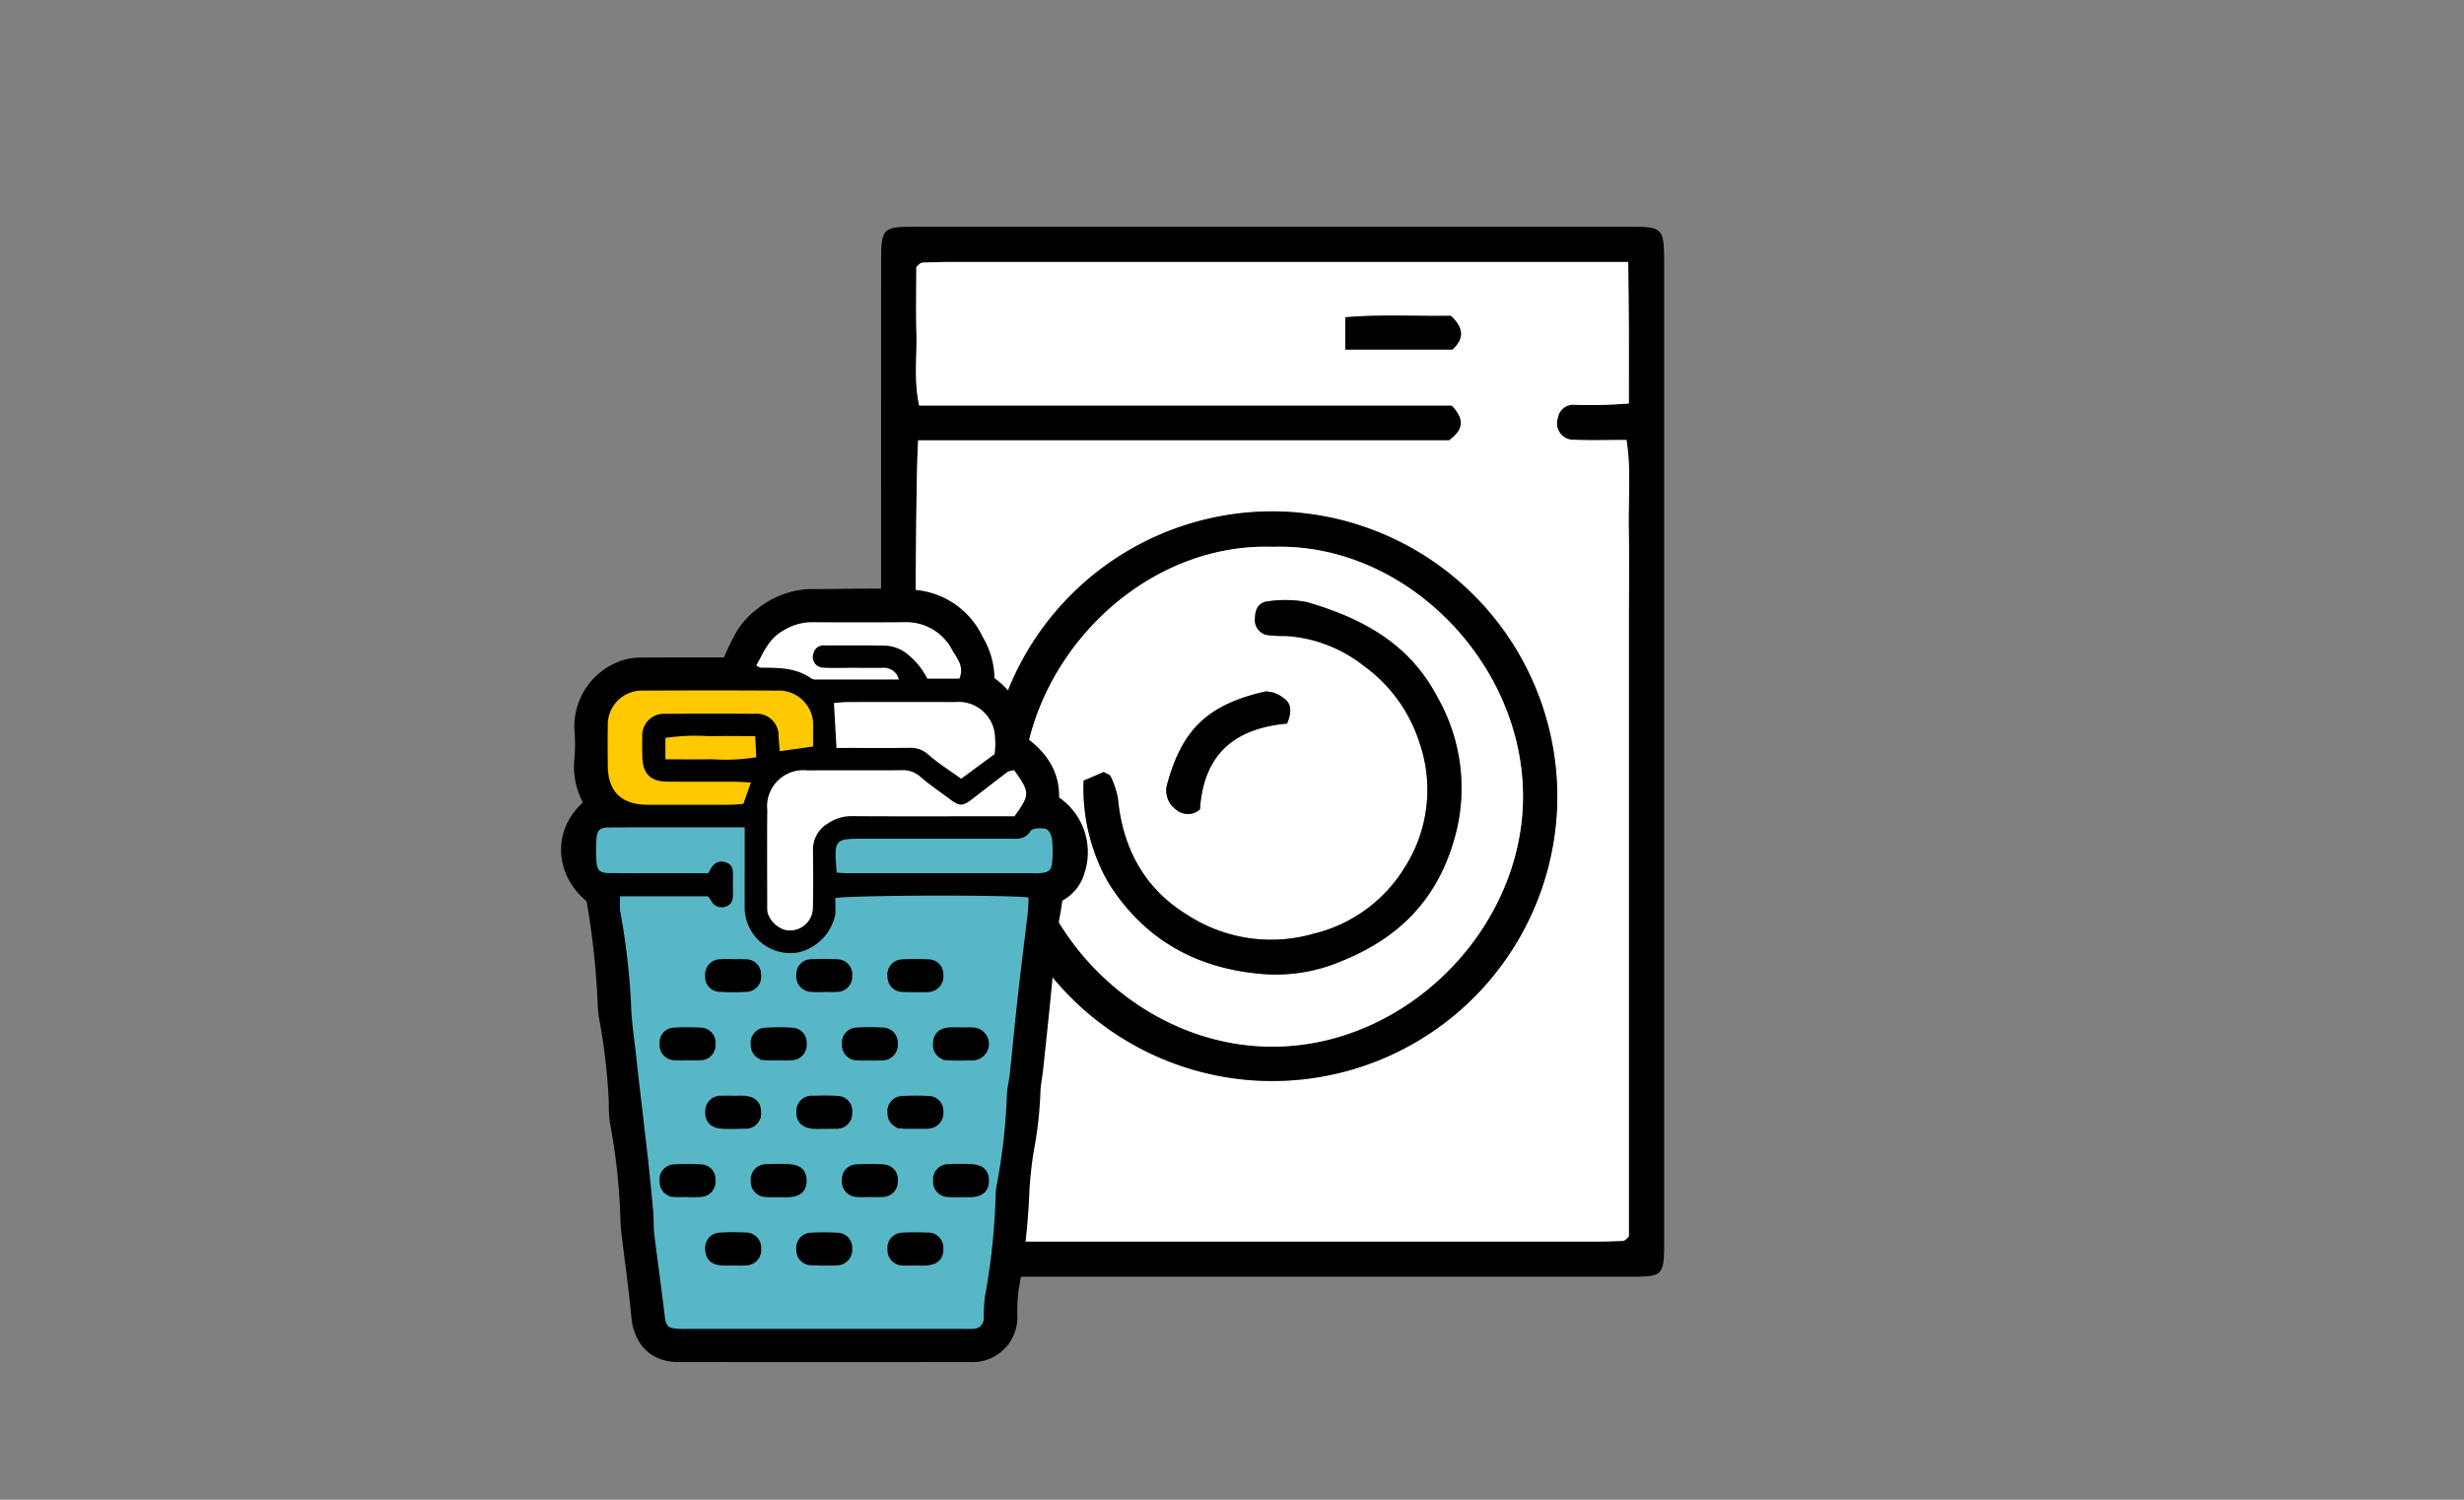 <svg xmlns="http://www.w3.org/2000/svg" width="230" height="140" viewBox="0 0 230 140"><rect x="0" y="0" width="230" height="140" fill="#808080" stroke="none"/><defs><style>.cls-1{fill:#fff;}.cls-2,.cls-5{stroke:#000;stroke-miterlimit:10;}.cls-2{stroke-width:2px;}.cls-3{fill:#58b7c6;}.cls-4{fill:#ffc900;}.cls-6{fill:none;}</style></defs><g id="レイヤー_2" data-name="レイヤー 2"><g id="layout"><path d="M155.335,70.267q0,22.7,0,45.39c0,3.524,0,3.527-3.492,3.528q-32.936,0-65.871,0c-3.732,0-3.733,0-3.733-3.577q0-45.39.007-90.78c0-3.663,0-3.666,3.631-3.666h65.872c3.584,0,3.587,0,3.587,3.71Q155.337,47.571,155.335,70.267ZM85.708,41.108c-.458,5.6-.274,72.6.21,74.788q31.509,0,63.079,0c.83,0,1.659-.033,2.489-.06a.5.5,0,0,0,.236-.11,4.306,4.306,0,0,0,.324-.313V57.676c0-2.77.042-5.54-.012-8.308-.053-2.728.237-5.475-.21-8.3-1.718,0-3.283.057-4.843-.017A1.537,1.537,0,0,1,145.42,39a1.445,1.445,0,0,1,1.6-1.211,45.466,45.466,0,0,0,5.03-.128c0-2.319.007-4.431,0-6.543-.01-2.181-.037-4.362-.057-6.662-21.336,0-42.373,0-63.41,0-.83,0-1.66.035-2.489.062a.483.483,0,0,0-.235.112,3.86,3.86,0,0,0-.319.313c0,2-.041,4.112.012,6.227.054,2.173-.253,4.372.258,6.682h49.707c1.222,1.272,1.121,2.263-.256,3.255Z"/><path class="cls-1" d="M85.708,41.108h49.547c1.377-.992,1.478-1.983.256-3.255H85.8c-.511-2.31-.2-4.509-.258-6.682-.053-2.115-.012-4.232-.012-6.227a3.86,3.86,0,0,1,.319-.313.483.483,0,0,1,.235-.112c.829-.027,1.659-.061,2.489-.062,21.037,0,42.074,0,63.41,0,.02,2.3.047,4.481.057,6.662.009,2.112,0,4.224,0,6.543a45.466,45.466,0,0,1-5.03.128A1.445,1.445,0,0,0,145.42,39a1.537,1.537,0,0,0,1.561,2.055c1.56.074,3.125.017,4.843.017.447,2.822.157,5.569.21,8.3.054,2.768.012,5.538.012,8.308v57.735a4.306,4.306,0,0,1-.324.313.5.5,0,0,1-.236.11c-.83.027-1.659.06-2.489.06q-31.554,0-63.079,0C85.434,113.7,85.25,46.711,85.708,41.108Zm59.655,33.356a26.586,26.586,0,1,0-26.84,26.464A26.68,26.68,0,0,0,145.363,74.464Zm-9.935-44.981c-3.154.049-6.491-.152-9.855.134V32.63H135.58C136.621,31.664,136.712,30.671,135.428,29.483Z"/><path d="M145.363,74.464a26.586,26.586,0,1,1-26.3-26.73A26.681,26.681,0,0,1,145.363,74.464ZM118.819,51.047c-12.476-.422-23.29,10.83-23.4,23.04C95.31,86.466,106.053,97.626,118.647,97.7c12.571.077,23.474-10.944,23.516-23.286C142.206,61.922,131.234,50.644,118.819,51.047Z"/><path d="M135.428,29.483c1.284,1.188,1.193,2.181.152,3.147H125.573V29.617C128.937,29.331,132.274,29.532,135.428,29.483Z"/><path class="cls-1" d="M118.819,51.047c12.415-.4,23.387,10.875,23.344,23.371-.042,12.342-10.945,23.363-23.516,23.286-12.594-.078-23.337-11.238-23.226-23.617C95.529,61.877,106.343,50.625,118.819,51.047ZM101.153,72.872a17.8,17.8,0,0,0,2.281,9.487c3.4,5.43,8.4,8.156,14.745,8.587a15.649,15.649,0,0,0,6.975-1.2c5.271-2.106,8.88-5.595,10.543-11.246a17.145,17.145,0,0,0-1.544-13.467c-2.622-5-7.1-7.363-12.2-8.831a10.685,10.685,0,0,0-3.574-.061c-.867.06-1.222.728-1.226,1.563a1.409,1.409,0,0,0,1.206,1.592,12.451,12.451,0,0,0,1.654.077,13.013,13.013,0,0,1,7.3,2.794,14.175,14.175,0,0,1,5.233,7.294,13.458,13.458,0,0,1-1.465,11.59,13.7,13.7,0,0,1-8.4,6.1,14.344,14.344,0,0,1-11.861-1.751c-4-2.445-6.03-6.225-6.468-10.891a7.9,7.9,0,0,0-.69-2.046c-.052-.132-.292-.189-.626-.39Zm18.99-5.33c.4-1,.488-1.829-.339-2.38a2.65,2.65,0,0,0-1.688-.612c-5.321,1.212-7.735,3.478-9.147,8.581a2.188,2.188,0,0,0,.822,2.454,1.678,1.678,0,0,0,2.216-.028C112.38,69.972,115.706,67.957,120.143,67.542Z"/><path d="M101.153,72.872l1.877-.806c.334.2.574.258.626.39a7.9,7.9,0,0,1,.69,2.046c.438,4.666,2.468,8.446,6.468,10.891a14.344,14.344,0,0,0,11.861,1.751,13.7,13.7,0,0,0,8.4-6.1,13.458,13.458,0,0,0,1.465-11.59,14.175,14.175,0,0,0-5.233-7.294,13.013,13.013,0,0,0-7.3-2.794,12.451,12.451,0,0,1-1.654-.077,1.409,1.409,0,0,1-1.206-1.592c0-.835.359-1.5,1.226-1.563a10.685,10.685,0,0,1,3.574.061c5.1,1.468,9.576,3.831,12.2,8.831A17.145,17.145,0,0,1,135.7,78.5c-1.663,5.651-5.272,9.14-10.543,11.246a15.649,15.649,0,0,1-6.975,1.2c-6.348-.431-11.349-3.157-14.745-8.587A17.8,17.8,0,0,1,101.153,72.872Z"/><path d="M120.143,67.542c-4.437.415-7.763,2.43-8.136,8.015a1.678,1.678,0,0,1-2.216.028,2.188,2.188,0,0,1-.822-2.454c1.412-5.1,3.826-7.369,9.147-8.581a2.65,2.65,0,0,1,1.688.612C120.631,65.713,120.543,66.54,120.143,67.542Z"/><path class="cls-2" d="M55.669,83.574c-3.035-2.265-3.055-6.168-.1-8.309.007-.114.063-.262.012-.337a6.141,6.141,0,0,1-.963-4.036,17.616,17.616,0,0,0,0-2.832,5.494,5.494,0,0,1,3.847-5.485,5.014,5.014,0,0,1,1.559-.193c2.715-.019,5.43-.009,8.224-.009a23.941,23.941,0,0,1,1.313-2.812,6.5,6.5,0,0,1,1.752-1.937,7.368,7.368,0,0,1,4.167-1.632c3.188.01,6.385-.139,9.561.052a6.682,6.682,0,0,1,5.8,3.875,6.8,6.8,0,0,1,.98,3.915,6.829,6.829,0,0,1,3.24,5.735c1.821,1.276,2.984,2.916,2.778,5.243a1.323,1.323,0,0,0,.226.31,5.2,5.2,0,0,1,2.2,6.113,3.237,3.237,0,0,1-1.488,1.907,1.181,1.181,0,0,0-.628.966c-.159,1.159-.427,2.3-.565,3.463-.187,1.573-.281,3.156-.437,4.732-.243,2.452-.5,4.9-.761,7.351-.086.814-.269,1.625-.276,2.438a34.819,34.819,0,0,1-.577,5.063,35.61,35.61,0,0,0-.468,4.545,67.6,67.6,0,0,1-1,8.728,20.164,20.164,0,0,0-.107,2.3,3.181,3.181,0,0,1-3.405,3.414q-13.636.02-27.273,0c-2.006,0-3.167-1.277-3.352-3.3-.241-2.623-.619-5.232-.929-7.849-.055-.467-.084-.939-.094-1.409a57.674,57.674,0,0,0-.982-8.906,11.754,11.754,0,0,1-.093-1.764,56.7,56.7,0,0,0-.926-8.029,9.165,9.165,0,0,1-.121-1.4A74.108,74.108,0,0,0,55.669,83.574Zm2.213.094a9.941,9.941,0,0,0,.009,1.413A64.727,64.727,0,0,1,58.9,93.81c.042,1.52.282,3.035.448,4.55.184,1.688.385,3.374.58,5.061.2,1.745.415,3.489.6,5.236q.246,2.274.446,4.553c.057.646.008,1.3.086,1.945.3,2.5.664,4.99.956,7.489.141,1.206.255,1.361,1.523,1.408.177.006.355,0,.532,0H89.762c.354,0,.709.008,1.062-.01a.957.957,0,0,0,1.009-1,18.425,18.425,0,0,1,.1-1.943,61.731,61.731,0,0,0,1-9.085,7.673,7.673,0,0,1,.083-1.233A55.883,55.883,0,0,0,94,102.225c.015-.637.193-1.269.261-1.907.266-2.508.5-5.02.781-7.528s.6-5,.894-7.5c.059-.506.066-1.019.095-1.513-2-.264-16.565-.222-18.05.058,0,.5.036,1.022-.007,1.54A4.558,4.558,0,0,1,74.5,88.906a4.265,4.265,0,0,1-4.984-4.33c-.013-1.3,0-2.6,0-3.9V77.231c-4.355,0-8.535-.014-12.714.012-.869.006-1.082.29-1.135,1.229a16.1,16.1,0,0,0,0,1.771c.055,1.012.261,1.252,1.287,1.261,3.062.027,6.125.01,9.158.01l.315-.537a1.067,1.067,0,0,1,1.386-.449c.528.177.622.65.611,1.157q-.02.885,0,1.771c.01.509-.1.978-.626,1.146a1.075,1.075,0,0,1-1.382-.468c-.111-.189-.25-.363-.321-.466ZM94.675,71.9a1.992,1.992,0,0,0-.617.154c-1.118.844-2.222,1.707-3.332,2.564-.85.656-1.174.658-2,.033-.933-.7-1.913-1.351-2.791-2.117a2.419,2.419,0,0,0-1.745-.63c-2.949.025-5.9,0-8.847.015a3.377,3.377,0,0,0-3.721,3.714c-.032,2.949-.009,5.9-.007,8.847a4.268,4.268,0,0,0,.03.707A2.444,2.444,0,0,0,73.3,86.813a2.141,2.141,0,0,0,2.587-2.133c.04-1.769.029-3.539.007-5.308a2.806,2.806,0,0,1,1.374-2.494,3.863,3.863,0,0,1,2.3-.692c4.424.032,8.848.013,13.272.012H94.7C96.157,74.163,96.156,73.983,94.675,71.9ZM75.9,69.685c0-.646.01-1.227,0-1.806a3.211,3.211,0,0,0-3.426-3.406q-6.195-.033-12.39,0a3.186,3.186,0,0,0-3.351,3.3c-.028,1.238-.015,2.478,0,3.717q.032,3.62,3.729,3.64,3.806.016,7.611,0c.456,0,.912-.055,1.312-.081l.71-2c-.566-.026-1.087-.067-1.608-.069-2.065-.008-4.13.01-6.195-.009-1.6-.015-2.306-.754-2.335-2.377-.01-.59-.016-1.18,0-1.77a2.028,2.028,0,0,1,2.166-2.186q4.16-.036,8.319,0a2.041,2.041,0,0,1,2.238,2.121c.03.455.075.909.114,1.369Zm1.948-4.06.236,4.192h1.653c1.709,0,3.418.012,5.126-.007a2.394,2.394,0,0,1,1.758.6c.954.834,2.04,1.517,3.1,2.284l3.129-2.3c.026-.314.055-.546.06-.779a5.942,5.942,0,0,0-.024-.706,3.4,3.4,0,0,0-3.7-3.377q-5.037-.012-10.074,0C78.65,65.535,78.194,65.6,77.843,65.625ZM78.1,81.463c.4.021.684.05.972.05q8.66,0,17.321,0c.236,0,.473.014.707-.008.821-.08,1.059-.278,1.113-1.069a10.837,10.837,0,0,0-.015-2.116c-.045-.352-.315-.889-.577-.95-.451-.107-1.246-.08-1.418.193-.534.847-1.277.722-2.026.723q-6.716.008-13.433,0C77.843,78.294,77.843,78.3,78.1,81.463Zm5.8-18.03a1.419,1.419,0,0,0-1.507-1.094c-.946.009-1.891,0-2.836,0-.886,0-1.775.038-2.658-.014a.993.993,0,0,1-.965-1.343A.962.962,0,0,1,77,60.248c1.95,0,3.9-.028,5.848.031a3.653,3.653,0,0,1,1.476.5,6.8,6.8,0,0,1,2.235,2.57h2.991c.479-1.124-.2-1.869-.66-2.663a4.815,4.815,0,0,0-4.467-2.607q-4.343.03-8.685,0a5.1,5.1,0,0,0-2.646.792c-1.347.766-1.818,2.047-2.5,3.252.2.1.3.2.4.2,1.651.016,3.308-.022,4.745,1.015a.94.94,0,0,0,.515.091C78.782,63.435,81.313,63.433,83.9,63.433ZM62.111,70.88c1.555,0,2.911.03,4.265-.008A18.417,18.417,0,0,0,70.6,70.69l-.1-1.97c-1.547,0-2.9-.03-4.256.008a18.794,18.794,0,0,0-4.128.158Z"/><path class="cls-3" d="M57.882,83.668h8.209c.071.1.21.277.321.466a1.075,1.075,0,0,0,1.382.468c.529-.168.636-.637.626-1.146q-.018-.887,0-1.771c.011-.507-.083-.98-.611-1.157a1.067,1.067,0,0,0-1.386.449l-.315.537c-3.033,0-6.1.017-9.158-.01-1.026-.009-1.232-.249-1.287-1.261a16.1,16.1,0,0,1,0-1.771c.053-.939.266-1.223,1.135-1.229,4.179-.026,8.359-.012,12.714-.012v3.448c0,1.3-.01,2.6,0,3.9a4.265,4.265,0,0,0,4.984,4.33,4.558,4.558,0,0,0,3.468-3.531c.043-.518.007-1.043.007-1.54,1.485-.28,16.051-.322,18.05-.058-.029.494-.036,1.007-.095,1.513-.292,2.5-.615,5-.894,7.5s-.515,5.02-.781,7.528c-.068.638-.246,1.27-.261,1.907a55.883,55.883,0,0,1-.981,8.556,7.673,7.673,0,0,0-.083,1.233,61.731,61.731,0,0,1-1,9.085,18.425,18.425,0,0,0-.1,1.943.957.957,0,0,1-1.009,1c-.353.018-.708.01-1.062.01H64.078c-.177,0-.355.005-.532,0-1.268-.047-1.382-.2-1.523-1.408-.292-2.5-.651-4.991-.956-7.489-.078-.642-.029-1.3-.086-1.945q-.2-2.278-.446-4.553c-.189-1.747-.4-3.491-.6-5.236-.2-1.687-.4-3.373-.58-5.061-.166-1.515-.406-3.03-.448-4.55a64.727,64.727,0,0,0-1.012-8.729A9.941,9.941,0,0,1,57.882,83.668ZM89.656,96.411v0a10.426,10.426,0,0,0-1.061.006c-.685.069-.976.378-1,.994a.916.916,0,0,0,.914,1.068c.763.054,1.532.029,2.3.012a1.038,1.038,0,0,0,.082-2.068A10.852,10.852,0,0,0,89.656,96.411ZM76.954,92.1V92.1c.412,0,.828.032,1.236-.007a.9.9,0,0,0,.856-.946.923.923,0,0,0-.883-1.094,21.236,21.236,0,0,0-2.472,0,.875.875,0,0,0-.854.943.937.937,0,0,0,.881,1.1A10.187,10.187,0,0,0,76.954,92.1Zm-4.188,19.15v.005c.3,0,.591.019.884,0,.815-.062,1.136-.36,1.143-1.032s-.315-1-1.123-1.047a17.452,17.452,0,0,0-2.121,0,.919.919,0,0,0-.966,1.023.932.932,0,0,0,.946,1.042A11.594,11.594,0,0,0,72.766,111.252Zm-4.192-8.466c-.413,0-.826-.014-1.238,0a.938.938,0,0,0-1.006.991c-.032.671.308,1.043,1.082,1.087.7.04,1.414.019,2.121,0a.929.929,0,0,0,1.006-.988c.031-.675-.3-1.019-1.082-1.089C69.165,102.766,68.868,102.788,68.574,102.786Zm-4.41,8.452v.007a10.41,10.41,0,0,0,1.237-.009.94.94,0,0,0,.884-1.1.875.875,0,0,0-.852-.945,21.035,21.035,0,0,0-2.473,0,.917.917,0,0,0-.884,1.092.888.888,0,0,0,.852.947C63.337,111.269,63.752,111.238,64.164,111.238Zm12.75,6.38v.021c.3,0,.59,0,.884,0a2.3,2.3,0,0,0,.353-.014.956.956,0,0,0,.894-1.093.874.874,0,0,0-.841-.954,20.594,20.594,0,0,0-2.472-.006.915.915,0,0,0-.895,1.082.891.891,0,0,0,.842.957C76.087,117.651,76.5,117.618,76.914,117.618Zm.072-12.742v-.005c.354,0,.708.011,1.061,0a.932.932,0,0,0,1-1,.913.913,0,0,0-.912-1.068c-.762-.055-1.531-.033-2.3-.015a.93.93,0,0,0-1,1c-.028.671.311,1.02,1.089,1.085C76.277,104.9,76.633,104.876,76.986,104.876Zm8.448-.017v.017c.3,0,.589,0,.884,0a2.3,2.3,0,0,0,.353-.015.959.959,0,0,0,.883-1.1.876.876,0,0,0-.852-.945,21.477,21.477,0,0,0-2.473,0,.923.923,0,0,0-.885,1.093.9.9,0,0,0,.854.948C84.606,104.892,85.022,104.859,85.434,104.859ZM68.46,90.042v-.008a10.394,10.394,0,0,0-1.236.01.932.932,0,0,0-.893,1.086.872.872,0,0,0,.84.954,20.6,20.6,0,0,0,2.472.006.917.917,0,0,0,.9-1.083.893.893,0,0,0-.843-.956A12.123,12.123,0,0,0,68.46,90.042Zm12.656,8.45a11.61,11.61,0,0,0,1.238-.009A.934.934,0,0,0,83.3,97.44a.92.92,0,0,0-.966-1.022,17.98,17.98,0,0,0-2.3,0,.917.917,0,0,0-.946,1.039.935.935,0,0,0,.965,1.027A9.606,9.606,0,0,0,81.116,98.492Zm-.094,12.75c.471,0,.945.03,1.413-.008a.894.894,0,0,0,.866-.938.919.919,0,0,0-.872-1.1,21.7,21.7,0,0,0-2.473,0,.878.878,0,0,0-.865.935.94.94,0,0,0,.872,1.107A8.126,8.126,0,0,0,81.022,111.242ZM72.67,98.478v.005a10.4,10.4,0,0,0,1.236-.009.937.937,0,0,0,.887-1.094.877.877,0,0,0-.851-.948,21.034,21.034,0,0,0-2.473,0,.915.915,0,0,0-.886,1.089.893.893,0,0,0,.851.95C71.842,98.509,72.257,98.478,72.67,98.478Zm-8.649.005v-.006c.472,0,.946.032,1.414-.008a.887.887,0,0,0,.85-.948A.918.918,0,0,0,65.4,96.43a21.254,21.254,0,0,0-2.473,0,.872.872,0,0,0-.85.946.939.939,0,0,0,.886,1.1A8.129,8.129,0,0,0,64.021,98.483ZM85.445,92.1v.017c.294,0,.589,0,.884,0a2.066,2.066,0,0,0,.352-.017.965.965,0,0,0,.873-1.113.882.882,0,0,0-.866-.936,21.441,21.441,0,0,0-2.471,0,.92.92,0,0,0-.872,1.1.9.9,0,0,0,.864.938C84.618,92.128,85.032,92.1,85.445,92.1ZM85.4,117.636c.354,0,.71.025,1.061,0,.78-.065,1.119-.409,1.091-1.08a.928.928,0,0,0-1-1c-.765-.019-1.534-.042-2.3.012a.917.917,0,0,0-.913,1.067.933.933,0,0,0,.995,1C84.694,117.648,85.048,117.635,85.4,117.636Zm4.381-6.383v0c.3,0,.591.019.884,0,.818-.062,1.136-.357,1.142-1.031s-.315-1-1.123-1.047a17.452,17.452,0,0,0-2.121,0A.919.919,0,0,0,87.6,110.2a.933.933,0,0,0,.947,1.043A11.862,11.862,0,0,0,89.782,111.253Zm-21.4,6.382v-.005a11.07,11.07,0,0,0,1.236-.008.935.935,0,0,0,.921-1.067.925.925,0,0,0-1-1,17.768,17.768,0,0,0-2.3.006.915.915,0,0,0-.918,1.063c.018.614.313.93.992,1A10.405,10.405,0,0,0,68.382,117.635Z"/><path class="cls-1" d="M94.675,71.9c1.481,2.088,1.482,2.268.02,4.3H92.834c-4.424,0-8.848.02-13.272-.012a3.863,3.863,0,0,0-2.3.692,2.806,2.806,0,0,0-1.374,2.494c.022,1.769.033,3.539-.007,5.308A2.141,2.141,0,0,1,73.3,86.813a2.444,2.444,0,0,1-1.655-1.631,4.268,4.268,0,0,1-.03-.707c0-2.949-.025-5.9.007-8.847a3.377,3.377,0,0,1,3.721-3.714c2.949-.017,5.9.01,8.847-.015a2.419,2.419,0,0,1,1.745.63c.878.766,1.858,1.414,2.791,2.117.831.625,1.155.623,2-.033,1.11-.857,2.214-1.72,3.332-2.564A1.992,1.992,0,0,1,94.675,71.9Z"/><path class="cls-4" d="M75.9,69.685l-3.11.438c-.039-.46-.084-.914-.114-1.369a2.041,2.041,0,0,0-2.238-2.121q-4.16-.03-8.319,0a2.028,2.028,0,0,0-2.166,2.186c-.018.59-.012,1.18,0,1.77.029,1.623.739,2.362,2.335,2.377,2.065.019,4.13,0,6.2.009.521,0,1.042.043,1.608.069l-.71,2c-.4.026-.856.079-1.312.081q-3.805.012-7.611,0-3.7-.017-3.729-3.64c-.011-1.239-.024-2.479,0-3.717a3.186,3.186,0,0,1,3.351-3.3q6.195-.038,12.39,0a3.211,3.211,0,0,1,3.426,3.406C75.905,68.458,75.9,69.039,75.9,69.685Z"/><path class="cls-1" d="M77.843,65.625c.351-.027.807-.09,1.263-.091q5.037-.012,10.074,0a3.4,3.4,0,0,1,3.7,3.377,5.942,5.942,0,0,1,.024.706c0,.233-.034.465-.06.779l-3.129,2.3c-1.059-.767-2.145-1.45-3.1-2.284a2.394,2.394,0,0,0-1.758-.6c-1.708.019-3.417.007-5.126.007H78.079Z"/><path class="cls-3" d="M78.1,81.463c-.252-3.167-.252-3.169,2.644-3.171q6.717,0,13.433,0c.749,0,1.492.124,2.026-.723.172-.273.967-.3,1.418-.193.262.061.532.6.577.95a10.837,10.837,0,0,1,.015,2.116c-.054.791-.292.989-1.113,1.069-.234.022-.471.008-.707.008q-8.661,0-17.321,0C78.779,81.513,78.491,81.484,78.1,81.463Z"/><path class="cls-1" d="M83.9,63.433c-2.586,0-5.117,0-7.647,0a.94.94,0,0,1-.515-.091c-1.437-1.037-3.094-1-4.745-1.015-.1,0-.2-.1-.4-.2.678-1.205,1.149-2.486,2.5-3.252a5.1,5.1,0,0,1,2.646-.792q4.342.028,8.685,0a4.815,4.815,0,0,1,4.467,2.607c.459.794,1.139,1.539.66,2.663H86.557a6.8,6.8,0,0,0-2.235-2.57,3.653,3.653,0,0,0-1.476-.5c-1.947-.059-3.9-.028-5.848-.031a.962.962,0,0,0-1.065.732.993.993,0,0,0,.965,1.343c.883.052,1.772.013,2.658.014.945,0,1.89.011,2.836,0A1.419,1.419,0,0,1,83.9,63.433Z"/><path class="cls-4" d="M62.111,70.88V68.886a18.794,18.794,0,0,1,4.128-.158c1.354-.038,2.709-.008,4.256-.008l.1,1.97a18.417,18.417,0,0,1-4.219.182C65.022,70.91,63.666,70.88,62.111,70.88Z"/><path class="cls-5" d="M89.656,96.411a10.852,10.852,0,0,1,1.237.009,1.038,1.038,0,0,1-.082,2.068c-.766.017-1.535.042-2.3-.012a.916.916,0,0,1-.914-1.068c.02-.616.311-.925,1-.994a10.426,10.426,0,0,1,1.061-.006Z"/><path class="cls-5" d="M76.954,92.1a10.187,10.187,0,0,1-1.236-.01.937.937,0,0,1-.881-1.1.875.875,0,0,1,.854-.943,21.236,21.236,0,0,1,2.472,0,.923.923,0,0,1,.883,1.094.9.9,0,0,1-.856.946c-.408.039-.824.007-1.236.007Z"/><path class="cls-5" d="M72.766,111.252a11.594,11.594,0,0,1-1.237-.008.932.932,0,0,1-.946-1.042.919.919,0,0,1,.966-1.023,17.452,17.452,0,0,1,2.121,0c.808.043,1.13.373,1.123,1.047s-.328.97-1.143,1.032c-.293.023-.589,0-.884,0Z"/><path class="cls-5" d="M68.574,102.787c.294,0,.591-.021.883,0,.779.07,1.113.414,1.082,1.089a.929.929,0,0,1-1.006.988c-.707.017-1.416.038-2.121,0-.774-.044-1.114-.416-1.082-1.087a.938.938,0,0,1,1.006-.991C67.748,102.772,68.161,102.786,68.574,102.787Z"/><path class="cls-5" d="M64.164,111.238c-.412,0-.827.031-1.236-.007a.888.888,0,0,1-.852-.947.917.917,0,0,1,.884-1.092,21.035,21.035,0,0,1,2.473,0,.875.875,0,0,1,.852.945.94.94,0,0,1-.884,1.1,10.41,10.41,0,0,1-1.237.009Z"/><path class="cls-5" d="M76.914,117.618c-.412,0-.827.033-1.235-.008a.891.891,0,0,1-.842-.957.915.915,0,0,1,.895-1.082,20.594,20.594,0,0,1,2.472.006.874.874,0,0,1,.841.954.956.956,0,0,1-.894,1.093,2.3,2.3,0,0,1-.353.014c-.294,0-.589,0-.884,0Z"/><path class="cls-5" d="M76.986,104.876c-.353,0-.709.024-1.06-.005-.778-.065-1.117-.414-1.089-1.085a.93.93,0,0,1,1-1c.766-.018,1.535-.04,2.3.015a.913.913,0,0,1,.912,1.068.932.932,0,0,1-1,1c-.353.013-.707,0-1.061,0Z"/><path class="cls-5" d="M85.434,104.859c-.412,0-.828.033-1.236-.008a.9.9,0,0,1-.854-.948.923.923,0,0,1,.885-1.093,21.477,21.477,0,0,1,2.473,0,.876.876,0,0,1,.852.945.959.959,0,0,1-.883,1.1,2.3,2.3,0,0,1-.353.015c-.3,0-.589,0-.884,0Z"/><path class="cls-5" d="M68.46,90.042a12.123,12.123,0,0,1,1.236.009.893.893,0,0,1,.843.956.917.917,0,0,1-.9,1.083,20.6,20.6,0,0,1-2.472-.006.872.872,0,0,1-.84-.954.932.932,0,0,1,.893-1.086,10.394,10.394,0,0,1,1.236-.01Z"/><path class="cls-5" d="M81.116,98.492a9.606,9.606,0,0,1-1.06-.006.935.935,0,0,1-.965-1.027.917.917,0,0,1,.946-1.039,17.98,17.98,0,0,1,2.3,0A.92.92,0,0,1,83.3,97.44a.934.934,0,0,1-.947,1.043A11.61,11.61,0,0,1,81.116,98.492Z"/><path class="cls-5" d="M81.022,111.242a8.126,8.126,0,0,1-1.059-.009.94.94,0,0,1-.872-1.107.878.878,0,0,1,.865-.935,21.7,21.7,0,0,1,2.473,0,.919.919,0,0,1,.872,1.1.894.894,0,0,1-.866.938C81.967,111.272,81.493,111.242,81.022,111.242Z"/><path class="cls-5" d="M72.67,98.478c-.413,0-.828.031-1.236-.008a.893.893,0,0,1-.851-.95.915.915,0,0,1,.886-1.089,21.034,21.034,0,0,1,2.473,0,.877.877,0,0,1,.851.948.937.937,0,0,1-.887,1.094,10.4,10.4,0,0,1-1.236.009Z"/><path class="cls-5" d="M64.021,98.483a8.129,8.129,0,0,1-1.059-.008.939.939,0,0,1-.886-1.1.872.872,0,0,1,.85-.946,21.254,21.254,0,0,1,2.473,0,.918.918,0,0,1,.886,1.091.887.887,0,0,1-.85.948c-.468.04-.942.008-1.414.008Z"/><path class="cls-5" d="M85.445,92.1c-.413,0-.827.029-1.236-.007a.9.9,0,0,1-.864-.938.92.92,0,0,1,.872-1.1,21.441,21.441,0,0,1,2.471,0,.882.882,0,0,1,.866.936.965.965,0,0,1-.873,1.113,2.066,2.066,0,0,1-.352.017c-.295,0-.59,0-.884,0Z"/><path class="cls-5" d="M85.4,117.636c-.353,0-.707.012-1.06,0a.933.933,0,0,1-.995-1,.917.917,0,0,1,.913-1.067c.763-.054,1.532-.031,2.3-.012a.928.928,0,0,1,1,1c.028.671-.311,1.015-1.091,1.08C86.111,117.661,85.755,117.636,85.4,117.636Z"/><path class="cls-5" d="M89.782,111.253a11.862,11.862,0,0,1-1.237-.008A.933.933,0,0,1,87.6,110.2a.919.919,0,0,1,.966-1.023,17.452,17.452,0,0,1,2.121,0c.808.043,1.13.372,1.123,1.047s-.324.969-1.142,1.031c-.293.023-.589,0-.884,0Z"/><path class="cls-5" d="M68.382,117.635a10.405,10.405,0,0,1-1.06-.007c-.679-.069-.974-.385-.992-1a.915.915,0,0,1,.918-1.063,17.768,17.768,0,0,1,2.3-.006.925.925,0,0,1,1,1,.935.935,0,0,1-.921,1.067,11.07,11.07,0,0,1-1.236.008Z"/><rect class="cls-6" width="230" height="140"/></g></g></svg>